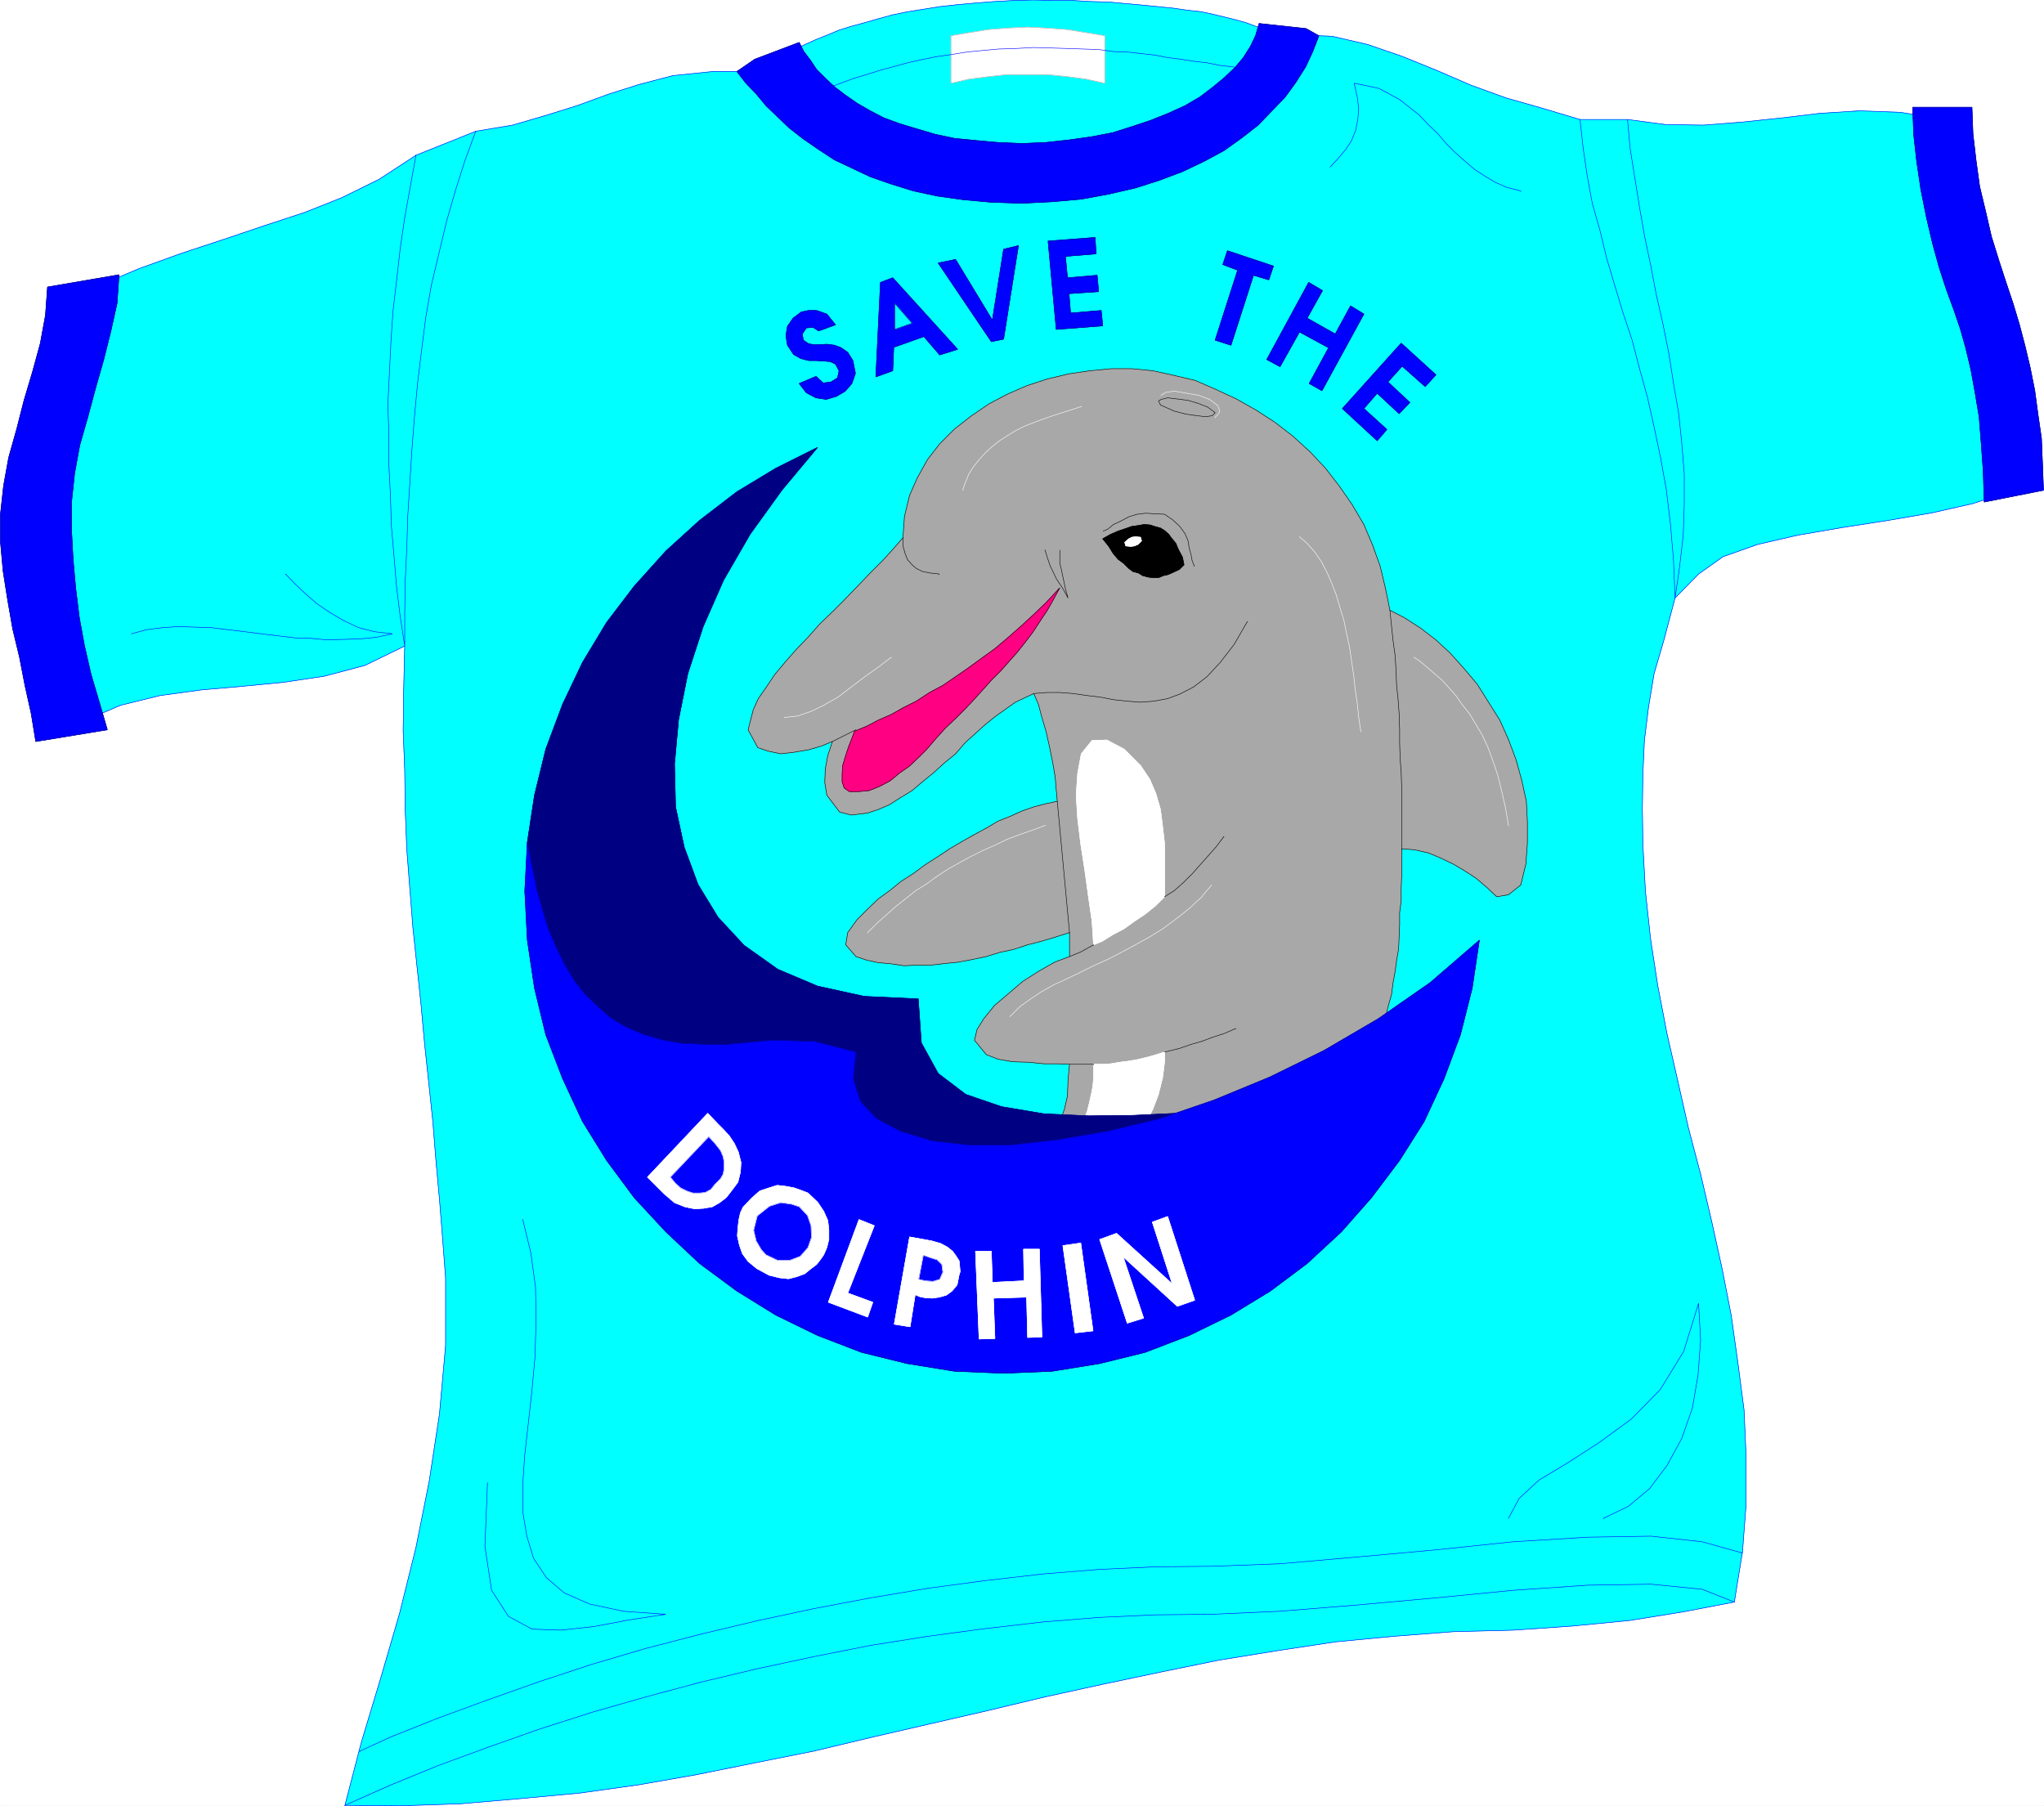 <svg width="3988.198" height="3524.095" viewBox="0 0 2991.148 2643.071" xmlns="http://www.w3.org/2000/svg"><rect x="0" y="0" width="2991.148" height="2643.071" fill="#333333" stroke="none"/><defs><clipPath id="a"><path d="M0 2.398h2992V2646H0Zm0 0"/></clipPath><clipPath id="b"><path d="M0 2.398h2991v2642.704H0Zm0 0"/></clipPath><clipPath id="c"><path d="M65 2.398h2874v2642.704H65Zm0 0"/></clipPath><clipPath id="d"><path d="M64 2.398h2876v2642.704H64Zm0 0"/></clipPath><clipPath id="e"><path d="M64 2.398h2876V2646H64Zm0 0"/></clipPath></defs><g clip-path="url(#a)" transform="translate(0 -2.398)"><path style="fill:#fff;fill-opacity:1;fill-rule:nonzero;stroke:none" d="M0 2645.102h2991.148V2.398H0Zm0 0"/></g><g clip-path="url(#b)" transform="translate(0 -2.398)"><path style="fill:#fff;fill-opacity:1;fill-rule:evenodd;stroke:#fff;stroke-width:.16;stroke-linecap:square;stroke-linejoin:bevel;stroke-miterlimit:10;stroke-opacity:1" d="M.16.5h649.93V575H.16Zm0 0" transform="matrix(4.6 0 0 -4.6 0 2647.4)"/></g><g clip-path="url(#c)" transform="translate(0 -2.398)"><path style="fill:#0ff;fill-opacity:1;fill-rule:evenodd;stroke:none" d="m592.25 947.84-1.52 64.262-.734 59.796 2.254 57.547.734 57.547 2.254 57.547 4.508 58.281 4.465 56.809 5.98 56.812 5.98 56.762 5.243 57.547 5.98 56.074 5.981 56.809 4.508 56.812 5.195 56.762 4.512 56.813 4.46 58.28v99.407l-8.972 100.14-14.95 97.934-19.41 97.153-23.964 96.418-27.649 94.894-28.425 94.164-23.922 91.953 80.777.739 88.227-2.993 86.758-7.453 88.226-8.23 85.238-11.961 85.239-14.95 85.238-17.206 86.02-17.157 84.5-20.195 84.503-19.457 84.5-19.41 84.504-20.195 85.239-18.676 85.238-17.942 83.766-17.156 87.492-14.215 83.765-12.695 85.973-8.234 86.758-6.715 88.226-2.254 85.977-5.98 84.5-8.235 78.523-12.695 74.059-14.215 11.96-73.969 5.243-68.77v-70.242l-2.988-68.035-8.973-68.722-9.75-69.508-13.433-68.77-14.997-68.031-16.421-70.242-17.938-67.988-15.734-69.508-15.684-68.77-13.48-70.242-10.442-68.035-7.496-69.504-3.726-68.727-.739-52.347.739-50.047 2.253-49.36 5.98-48.574 8.188-49.312 14.215-48.575 16.465-62.054 34.41-35.098 35.88-25.437 50.831-17.942 58.328-13.433 65.09-11.223 67.297-10.441 65.043-11.223 59.066-13.434 51.61-17.203-29.899-272.047-66.562-273.515-61.317-9.75-59.847-2.207-58.281 3.722-56.122 6.72-56.808 5.98-56.856 4.507-55.34-.785-56.074-7.449h-69.55l-57.547-17.203-50.141-14.215-51.566-18.676-50.094-21.668-51.61-20.93-50.093-17.156-51.613-11.96-19.458-.782-81.511-9.707-11.961-4.46-11.961-4.509-15.688-4.464-14.949-3.77-18.722-4.465-17.204-3.723-20.148-2.253-20.977-2.993-22.398-2.254-22.45-2.253-24.656-2.207-24.703-2.254-26.91-.739-26.172-1.515h-28.43l-28.425-.739-29.164.739-28.383 1.515-27.691 2.211-25.442 2.254-26.906 2.988-23.188 3.727-23.918 3.773-21.668 4.461-21.71 5.98-20.93 5.981-19.457 5.243-16.422 5.246-17.941 7.449-14.997 5.98-14.949 6.715-12.695 5.98-88.965 34.41h-35.191l-58.328 5.981-48.575 12.696-44.894 14.168-47.106 17.203-45.586 14.215-48.62 14.214-53.821 8.97-87.492 35.097-53.867 35.144-54.602 26.91-54.555 21.665-59.11 19.414-59.8 20.195-61.32 20.191-62.055 22.403-63.57 26.91L65.043 744.52l53.867 314.683 57.547-24.7 57.59-14.167 59.848-8.234 59.8-5.246 61.317-5.981 59.847-8.969 59.063-15.687zm0 0"/></g><g clip-path="url(#d)" transform="translate(0 -2.398)"><path style="fill:none;stroke:#0ff;stroke-width:.16;stroke-linecap:square;stroke-linejoin:bevel;stroke-miterlimit:10;stroke-opacity:1" d="m128.75 369.47-.33-13.97-.16-13 .49-12.51.16-12.51.49-12.51.98-12.67.97-12.35 1.3-12.35 1.3-12.34 1.14-12.51 1.3-12.19 1.3-12.35.98-12.35 1.13-12.34.98-12.35.97-12.67v-21.61l-1.95-21.77-3.25-21.29-4.22-21.12-5.21-20.96-6.01-20.63-6.18-20.47-5.2-19.99L127.29.5l19.18.65 18.86 1.62 19.18 1.79 18.53 2.6 18.53 3.25 18.53 3.74 18.7 3.73 18.37 4.39 18.37 4.23 18.37 4.22 18.37 4.39 18.53 4.06 18.53 3.9 18.21 3.73 19.02 3.09 18.21 2.76 18.69 1.79 18.86 1.46 19.18.49 18.69 1.3 18.37 1.79 17.07 2.76 16.1 3.09 2.6 16.08 1.14 14.95v15.27l-.65 14.79-1.95 14.94-2.12 15.11-2.92 14.95-3.26 14.79-3.57 15.27-3.9 14.78-3.42 15.11-3.41 14.95-2.93 15.27-2.27 14.79-1.63 15.11-.81 14.94-.16 11.38.16 10.88.49 10.73 1.3 10.56 1.78 10.72 3.09 10.56 3.58 13.49 7.48 7.63 7.8 5.53 11.05 3.9 12.68 2.92 14.15 2.44 14.63 2.27 14.14 2.44 12.84 2.92 11.22 3.74-6.5 59.14-14.47 59.46-13.33 2.12-13.01.48-12.67-.81-12.2-1.46-12.35-1.3-12.36-.98-12.03.17-12.19 1.62h-15.12l-12.51 3.74-10.9 3.09-11.21 4.06-10.89 4.71-11.22 4.55-10.89 3.73-11.22 2.6-4.23.17-17.72 2.11-2.6.97-2.6.98-3.41.97-3.25.82-4.07.97-3.74.81-4.38.49-4.56.65-4.87.49-4.88.49-5.36.48-5.37.49-5.85.16-5.69.33h-6.18l-6.18.16-6.34-.16-6.17-.33-6.02-.48-5.53-.49-5.85-.65-5.04-.81-5.2-.82-4.71-.97-4.72-1.3-4.55-1.3-4.23-1.14-3.57-1.14-3.9-1.62-3.26-1.3-3.25-1.46-2.76-1.3-19.34-7.48h-7.65l-12.68-1.3-10.56-2.76-9.76-3.08-10.24-3.74-9.91-3.09-10.57-3.09-11.7-1.95-19.02-7.63-11.71-7.64-11.87-5.85-11.86-4.71-12.85-4.22-13-4.39-13.33-4.39-13.49-4.87-13.82-5.85-16.26-70.02 11.71-68.41 12.51 5.37 12.52 3.08 13.01 1.79 13 1.14 13.33 1.3 13.01 1.95 12.84 3.41zm0 0" transform="matrix(4.6 0 0 -4.6 0 2647.4)"/></g><g clip-path="url(#e)" transform="translate(0 -2.398)"><path style="fill:none;stroke:#00f;stroke-width:.16;stroke-linecap:square;stroke-linejoin:bevel;stroke-miterlimit:10;stroke-opacity:1" d="m128.75 369.47-.33-13.97-.16-13 .49-12.51.16-12.51.49-12.51.98-12.67.97-12.35 1.3-12.35 1.3-12.34 1.14-12.51 1.3-12.19 1.3-12.35.98-12.35 1.13-12.34.98-12.35.97-12.67v-21.61l-1.95-21.77-3.25-21.29-4.22-21.12-5.21-20.96-6.01-20.63-6.18-20.47-5.2-19.99L127.29.5l19.18.65 18.86 1.62 19.18 1.79 18.53 2.6 18.53 3.25 18.53 3.74 18.7 3.73 18.37 4.39 18.37 4.23 18.37 4.22 18.37 4.39 18.53 4.06 18.53 3.9 18.21 3.73 19.02 3.09 18.21 2.76 18.69 1.79 18.86 1.46 19.18.49 18.69 1.3 18.37 1.79 17.07 2.76 16.1 3.09 2.6 16.08 1.14 14.95v15.27l-.65 14.79-1.95 14.94-2.12 15.11-2.92 14.95-3.26 14.79-3.57 15.27-3.9 14.78-3.42 15.11-3.41 14.95-2.93 15.27-2.27 14.79-1.63 15.11-.81 14.94-.16 11.38.16 10.88.49 10.73 1.3 10.56 1.78 10.72 3.09 10.56 3.58 13.49 7.48 7.63 7.8 5.53 11.05 3.9 12.68 2.92 14.15 2.44 14.63 2.27 14.14 2.44 12.84 2.92 11.22 3.74-6.5 59.14-14.47 59.46-13.33 2.12-13.01.48-12.67-.81-12.2-1.46-12.35-1.3-12.36-.98-12.03.17-12.19 1.62h-15.12l-12.51 3.74-10.9 3.09-11.21 4.06-10.89 4.71-11.22 4.55-10.89 3.73-11.22 2.6-4.23.17-17.72 2.11-2.6.97-2.6.98-3.41.97-3.25.82-4.07.97-3.74.81-4.38.49-4.56.65-4.87.49-4.88.49-5.36.48-5.37.49-5.85.16-5.69.33h-6.18l-6.18.16-6.34-.16-6.17-.33-6.02-.48-5.53-.49-5.85-.65-5.04-.81-5.2-.82-4.71-.97-4.72-1.3-4.55-1.3-4.23-1.14-3.57-1.14-3.9-1.62-3.26-1.3-3.25-1.46-2.76-1.3-19.34-7.48h-7.65l-12.68-1.3-10.56-2.76-9.76-3.08-10.24-3.74-9.91-3.09-10.57-3.09-11.7-1.95-19.02-7.63-11.71-7.64-11.87-5.85-11.86-4.71-12.85-4.22-13-4.39-13.33-4.39-13.49-4.87-13.82-5.85-16.26-70.02 11.71-68.41 12.51 5.37 12.52 3.08 13.01 1.79 13 1.14 13.33 1.3 13.01 1.95 12.84 3.41zm0 0" transform="matrix(4.6 0 0 -4.6 0 2647.4)"/></g><path style="fill:#fff;fill-opacity:1;fill-rule:evenodd;stroke:#fff;stroke-width:.16;stroke-linecap:square;stroke-linejoin:bevel;stroke-miterlimit:10;stroke-opacity:1" d="M302.53 563.63v-15.11l5.69 1.3 6.18.81 6.01.65h12.68l6.5-.65 6.02-.81 5.85-1.3v15.11l-5.85.97-6.02.98-6.5.48-6.18.33-6.5-.33-6.01-.48-6.18-.98zm0 0" transform="matrix(4.6 0 0 -4.6 0 2645.002)"/><path style="fill:none;stroke:#a8a8a8;stroke-width:.16;stroke-linecap:square;stroke-linejoin:bevel;stroke-miterlimit:10;stroke-opacity:1" d="M302.53 563.63v-15.11l5.69 1.3 6.18.81 6.01.65h12.68l6.5-.65 6.02-.81 5.85-1.3v15.11l-5.85.97-6.02.98-6.5.48-6.18.33-6.5-.33-6.01-.48-6.18-.98zm0 0" transform="matrix(4.6 0 0 -4.6 0 2645.002)"/><path style="fill:#00f;fill-opacity:1;fill-rule:evenodd;stroke:#00f;stroke-width:.16;stroke-linecap:square;stroke-linejoin:bevel;stroke-miterlimit:10;stroke-opacity:1" d="m445.75 465.82 11.05-10.07-3.41-3.74-7.32 6.5-4.55-5.04 6.99-6.5-3.41-3.57-6.99 6.5-4.23-4.88 7.31-6.66-3.08-3.57-11.06 10.23zm0 0" transform="matrix(4.6 0 0 -4.6 0 2645.002)"/><path style="fill:none;stroke:#000082;stroke-width:.16;stroke-linecap:square;stroke-linejoin:bevel;stroke-miterlimit:10;stroke-opacity:1" d="m445.75 465.82 11.05-10.07-3.41-3.74-7.32 6.5-4.55-5.04 6.99-6.5-3.41-3.57-6.99 6.5-4.23-4.88 7.31-6.66-3.08-3.57-11.06 10.23zm0 0" transform="matrix(4.6 0 0 -4.6 0 2645.002)"/><path style="fill:#00f;fill-opacity:1;fill-rule:evenodd;stroke:#00f;stroke-width:.16;stroke-linecap:square;stroke-linejoin:bevel;stroke-miterlimit:10;stroke-opacity:1" d="m416.32 485.15 4.39-2.6-4.88-8.77 8.95-5.04 4.87 8.94 4.23-2.6-13.33-24.37-4.06 2.27 6.17 11.38-9.26 5.03-6.18-11.04-4.23 2.27zm0 0" transform="matrix(4.6 0 0 -4.6 0 2645.002)"/><path style="fill:none;stroke:#000082;stroke-width:.16;stroke-linecap:square;stroke-linejoin:bevel;stroke-miterlimit:10;stroke-opacity:1" d="m416.32 485.15 4.39-2.6-4.88-8.77 8.95-5.04 4.87 8.94 4.23-2.6-13.33-24.37-4.06 2.27 6.17 11.38-9.26 5.03-6.18-11.04-4.23 2.27zm0 0" transform="matrix(4.6 0 0 -4.6 0 2645.002)"/><path style="fill:#00f;fill-opacity:1;fill-rule:evenodd;stroke:#00f;stroke-width:.16;stroke-linecap:square;stroke-linejoin:bevel;stroke-miterlimit:10;stroke-opacity:1" d="m389.01 490.84 1.47 4.39 14.63-4.88-1.47-4.38-4.87 1.46-7.16-22.26-5.04 1.62 7.16 22.26zm0 0" transform="matrix(4.6 0 0 -4.6 0 2645.002)"/><path style="fill:none;stroke:#000082;stroke-width:.16;stroke-linecap:square;stroke-linejoin:bevel;stroke-miterlimit:10;stroke-opacity:1" d="m389.01 490.84 1.47 4.39 14.63-4.88-1.47-4.38-4.87 1.46-7.16-22.26-5.04 1.62 7.16 22.26zm0 0" transform="matrix(4.6 0 0 -4.6 0 2645.002)"/><path style="fill:#00f;fill-opacity:1;fill-rule:evenodd;stroke:#00f;stroke-width:.16;stroke-linecap:square;stroke-linejoin:bevel;stroke-miterlimit:10;stroke-opacity:1" d="m333.42 498.31 14.95 1.14.33-5.2-9.76-.81.65-6.82 9.43.81.49-5.2-9.43-.65.49-6.18 9.75.82.49-4.88-14.79-1.13zm0 0" transform="matrix(4.6 0 0 -4.6 0 2645.002)"/><path style="fill:none;stroke:#000082;stroke-width:.16;stroke-linecap:square;stroke-linejoin:bevel;stroke-miterlimit:10;stroke-opacity:1" d="m333.42 498.31 14.95 1.14.33-5.2-9.76-.81.65-6.82 9.43.81.49-5.2-9.43-.65.49-6.18 9.75.82.49-4.88-14.79-1.13zm0 0" transform="matrix(4.6 0 0 -4.6 0 2645.002)"/><path style="fill:#00f;fill-opacity:1;fill-rule:evenodd;stroke:#00f;stroke-width:.16;stroke-linecap:square;stroke-linejoin:bevel;stroke-miterlimit:10;stroke-opacity:1" d="m315.37 466.31-16.91 25.02 5.53 1.13 11.71-19.33 3.57 22.58 4.72 1.14-4.72-29.73zm0 0" transform="matrix(4.6 0 0 -4.6 0 2645.002)"/><path style="fill:none;stroke:#000082;stroke-width:.16;stroke-linecap:square;stroke-linejoin:bevel;stroke-miterlimit:10;stroke-opacity:1" d="m315.37 466.31-16.91 25.02 5.53 1.13 11.71-19.33 3.57 22.58 4.72 1.14-4.72-29.73zm0 0" transform="matrix(4.6 0 0 -4.6 0 2645.002)"/><path style="fill:#00f;fill-opacity:1;fill-rule:evenodd;stroke:#00f;stroke-width:.16;stroke-linecap:square;stroke-linejoin:bevel;stroke-miterlimit:10;stroke-opacity:1" d="m280.1 485.15 3.9 1.47 20.64-22.75-5.69-1.79-5.04 5.85-9.59-3.41-.32-7.47-5.37-1.95zm0 0" transform="matrix(4.6 0 0 -4.6 0 2645.002)"/><path style="fill:none;stroke:#000082;stroke-width:.16;stroke-linecap:square;stroke-linejoin:bevel;stroke-miterlimit:10;stroke-opacity:1" d="m280.1 485.15 3.9 1.47 20.64-22.75-5.69-1.79-5.04 5.85-9.59-3.41-.32-7.47-5.37-1.95zm0 0" transform="matrix(4.6 0 0 -4.6 0 2645.002)"/><path style="fill:#00f;fill-opacity:1;fill-rule:evenodd;stroke:#00f;stroke-width:.16;stroke-linecap:square;stroke-linejoin:bevel;stroke-miterlimit:10;stroke-opacity:1" d="m250.51 465.17-.49 3.09.49 2.92 1.79 2.6 2.6 1.95 2.27.49h2.6l3.26-1.14 2.76-3.41-5.36-1.95-1.79 1.14-2.12-.17-1.3-1.95.33-1.95 1.62-1.13 1.63-.33h2.11l2.12.16 2.43-.32 2.12-.81 2.11-1.47 1.63-2.6.81-4.06-1.14-3.25-2.11-2.43-2.77-1.63-3.25-.97-3.25.48-3.09 1.63-2.27 2.92 5.36 2.28 2.28-2.11 2.44.32 2.11 1.3.49 2.28-1.14 2.11-1.63.81-1.95.16-2.44.16h-2.43l-2.6.65-2.28 1.3zm0 0" transform="matrix(4.6 0 0 -4.6 0 2645.002)"/><path style="fill:none;stroke:#000082;stroke-width:.16;stroke-linecap:square;stroke-linejoin:bevel;stroke-miterlimit:10;stroke-opacity:1" d="m250.51 465.17-.49 3.09.49 2.92 1.79 2.6 2.6 1.95 2.27.49h2.6l3.26-1.14 2.76-3.41-5.36-1.95-1.79 1.14-2.12-.17-1.3-1.95.33-1.95 1.62-1.13 1.63-.33h2.11l2.12.16 2.43-.32 2.12-.81 2.11-1.47 1.63-2.6.81-4.06-1.14-3.25-2.11-2.43-2.77-1.63-3.25-.97-3.25.48-3.09 1.63-2.27 2.92 5.36 2.28 2.28-2.11 2.44.32 2.11 1.3.49 2.28-1.14 2.11-1.63.81-1.95.16-2.44.16h-2.43l-2.6.65-2.28 1.3zm0 0" transform="matrix(4.6 0 0 -4.6 0 2645.002)"/><path style="fill:#0ff;fill-opacity:1;fill-rule:evenodd;stroke:#0ff;stroke-width:.16;stroke-linecap:square;stroke-linejoin:bevel;stroke-miterlimit:10;stroke-opacity:1" d="M284.65 478.49v-8.28l5.52 1.95zm0 0" transform="matrix(4.6 0 0 -4.6 0 2645.002)"/><path style="fill:none;stroke:#000082;stroke-width:.16;stroke-linecap:square;stroke-linejoin:bevel;stroke-miterlimit:10;stroke-opacity:1" d="M284.65 478.49v-8.28l5.52 1.95zm0 0" transform="matrix(4.6 0 0 -4.6 0 2645.002)"/><path style="fill:#a8a8a8;fill-opacity:1;fill-rule:evenodd;stroke:#a8a8a8;stroke-width:.16;stroke-linecap:square;stroke-linejoin:bevel;stroke-miterlimit:10;stroke-opacity:1" d="m237.99 342.83 1.63 6.33 1.62 3.58 2.6 3.74 2.6 3.89 3.26 3.9 3.41 3.9 4.06 4.23 3.74 4.22 4.07 3.9 3.9 3.9 4.22 4.39 3.74 3.9 3.91 3.9 3.25 3.57 3.25 3.74.49 6.82 1.62 6.66 2.44 5.53 3.25 5.85 3.9 5.03 4.72 4.71 5.2 4.07 5.69 3.89 5.85 3.09 6.34 2.76 6.5 2.12 6.83 1.62 6.67.98 6.82.65h6.51l6.66-.65 6.67-1.47 6.82-1.62 6.34-2.76 6.67-3.09 6.34-3.57 6.01-3.9 5.69-4.39 5.53-5.04 4.88-5.2 4.39-5.68 4.06-5.85 3.74-6.34 2.76-6.5 2.44-6.82 1.63-6.82 1.46-7.15 4.71-2.44 5.04-3.25 4.88-3.74 4.55-4.22 4.39-4.88 4.23-5.03 3.57-5.69 3.58-5.69 2.76-6.17 2.44-6.5 1.79-6.5 1.46-6.66.33-6.33v-6.99l-.49-6.66-1.62-6.66-3.91-3.09-3.73-.65-3.09 2.92-3.42 2.93-3.74 2.44-3.57 2.11-4.07 1.95-3.9 1.62-4.39.98-4.06.32v-8.28l-.16-4.07v-4.22l-.49-3.74v-3.9l-.16-3.73-.17-3.9-.65-3.74-.48-3.57-.65-3.58-.49-3.73-.98-3.42-.97-3.73-1.14-3.58-1.14-3.73-60.47-41.92h-49.1l2.44 4.38 2.44 3.74 1.95 4.06 1.46 3.74 1.47 4.06.97 4.23.17 4.87.48 5.2-3.57.16h-4.55l-4.88.49-5.04.16-4.72.81-3.73 1.47-3.74 4.55.81 3.41 2.11 3.41 3.42 4.22 4.39 3.74 4.55 3.9 5.36 3.41 4.88 2.76 4.71 1.79v7.64l-4.55-1.47-4.39-1.3-4.39-1.13-4.39-1.46-4.55-.98-4.22-1.3-4.56-.97-4.39-.82-4.71-.48-4.23-.49h-4.39l-3.9-.16-4.39.65-3.74.32-3.73.81-3.42 1.14-3.25 3.74.65 3.9 2.93 4.06 3.41 3.41 3.41 3.25 3.58 2.6 3.58 2.92 4.06 2.6 3.74 2.77 4.06 2.59 3.91 2.6 3.9 2.28 3.74 2.11 3.9 2.11 3.57 2.12 4.07 1.62 3.57 1.62 3.74 1.3 3.74.98 3.74.81-.32 3.58-.33 4.06-.81 4.71-.98 4.87-1.13 5.04-1.31 4.39-1.13 4.22-1.47 3.41-5.85-2.76-6.18-4.39-3.25-2.59-3.25-2.93-3.25-2.92-3.09-3.58-3.57-2.92-3.58-3.25-3.41-2.76-3.26-2.77-3.73-2.27-3.58-2.28-3.42-1.46-3.41-1.13-5.2-.65-3.74.97-4.06 5.36-.65 4.06.16 4.23.81 4.38 1.46 4.39-3.57-1.46-3.9-1.14-4.72-.81-4.22-.49-3.91.81-3.41 1.14zm0 0" transform="matrix(4.6 0 0 -4.6 0 2645.002)"/><path style="fill:none;stroke:#000;stroke-width:.16;stroke-linecap:square;stroke-linejoin:bevel;stroke-miterlimit:10;stroke-opacity:1" d="m237.99 342.83 1.63 6.33 1.62 3.58 2.6 3.74 2.6 3.89 3.26 3.9 3.41 3.9 4.06 4.23 3.74 4.22 4.07 3.9 3.9 3.9 4.22 4.39 3.74 3.9 3.91 3.9 3.25 3.57 3.25 3.74.49 6.82 1.62 6.66 2.44 5.53 3.25 5.85 3.9 5.03 4.72 4.71 5.2 4.07 5.69 3.89 5.85 3.09 6.34 2.76 6.5 2.12 6.83 1.62 6.67.98 6.82.65h6.51l6.66-.65 6.67-1.47 6.82-1.62 6.34-2.76 6.67-3.09 6.34-3.57 6.01-3.9 5.69-4.39 5.53-5.04 4.88-5.2 4.39-5.68 4.06-5.85 3.74-6.34 2.76-6.5 2.44-6.82 1.63-6.82 1.46-7.15 4.71-2.44 5.04-3.25 4.88-3.74 4.55-4.22 4.39-4.88 4.23-5.03 3.57-5.69 3.58-5.69 2.76-6.17 2.44-6.5 1.79-6.5 1.46-6.66.33-6.33v-6.99l-.49-6.66-1.62-6.66-3.91-3.09-3.73-.65-3.09 2.92-3.42 2.93-3.74 2.44-3.57 2.11-4.07 1.95-3.9 1.62-4.39.98-4.06.32v-8.28l-.16-4.07v-4.22l-.49-3.74v-3.9l-.16-3.73-.17-3.9-.65-3.74-.48-3.57-.65-3.58-.49-3.73-.98-3.42-.97-3.73-1.14-3.58-1.14-3.73-60.47-41.92h-49.1l2.44 4.38 2.44 3.74 1.95 4.06 1.46 3.74 1.47 4.06.97 4.23.17 4.87.48 5.2-3.57.16h-4.55l-4.88.49-5.04.16-4.72.81-3.73 1.47-3.74 4.55.81 3.41 2.11 3.41 3.42 4.22 4.39 3.74 4.55 3.9 5.36 3.41 4.88 2.76 4.71 1.79v7.64l-4.55-1.47-4.39-1.3-4.39-1.13-4.39-1.46-4.55-.98-4.22-1.3-4.56-.97-4.39-.82-4.71-.48-4.23-.49h-4.39l-3.9-.16-4.39.65-3.74.32-3.73.81-3.42 1.14-3.25 3.74.65 3.9 2.93 4.06 3.41 3.41 3.41 3.25 3.58 2.6 3.58 2.92 4.06 2.6 3.74 2.77 4.06 2.59 3.91 2.6 3.9 2.28 3.74 2.11 3.9 2.11 3.57 2.12 4.07 1.62 3.57 1.62 3.74 1.3 3.74.98 3.74.81-.32 3.58-.33 4.06-.81 4.71-.98 4.87-1.13 5.04-1.31 4.39-1.13 4.22-1.47 3.41-5.85-2.76-6.18-4.39-3.25-2.59-3.25-2.93-3.25-2.92-3.09-3.58-3.57-2.92-3.58-3.25-3.41-2.76-3.26-2.77-3.73-2.27-3.58-2.28-3.42-1.46-3.41-1.13-5.2-.65-3.74.97-4.06 5.36-.65 4.06.16 4.23.81 4.38 1.46 4.39-3.57-1.46-3.9-1.14-4.72-.81-4.22-.49-3.91.81-3.41 1.14zm0 0" transform="matrix(4.6 0 0 -4.6 0 2645.002)"/><path style="fill:none;stroke:#000;stroke-width:.16;stroke-linecap:square;stroke-linejoin:bevel;stroke-miterlimit:10;stroke-opacity:1" d="m264.81 339.09 7.48 3.74v-.16" transform="matrix(4.6 0 0 -4.6 0 2645.002)"/><path style="fill:#ff0082;fill-opacity:1;fill-rule:evenodd;stroke:#ff0082;stroke-width:.16;stroke-linecap:square;stroke-linejoin:bevel;stroke-miterlimit:10;stroke-opacity:1" d="m271.8 342.34-.81-2.27-.97-2.44-.98-2.93-.97-3.25-.17-2.76v-2.43l.65-1.95 1.63-1.14h3.09l3.25.32 3.25 1.3 3.41 1.79 2.93 2.44 3.25 2.27 2.76 2.6 2.61 2.6 2.92 3.41 3.09 3.42 3.25 3.08 3.09 3.09 2.76 2.92 2.93 3.25 2.76 3.09 2.93 2.92 2.6 2.93 2.6 2.92 2.44 3.09 2.6 3.41 2.11 3.25 2.28 3.41 1.95 3.42 2.11 3.9-4.22-4.55-4.07-3.9-4.06-3.74-4.06-3.57-4.23-3.58-4.06-2.92-4.23-3.09-4.23-2.93-4.06-2.76-4.23-2.27-4.23-2.76-3.9-1.95-4.06-2.28-4.07-1.79-3.73-1.94zm0 0" transform="matrix(4.6 0 0 -4.6 0 2645.002)"/><path style="fill:none;stroke:#000;stroke-width:.16;stroke-linecap:square;stroke-linejoin:bevel;stroke-miterlimit:10;stroke-opacity:1" d="m271.8 342.34-.81-2.27-.97-2.44-.98-2.93-.97-3.25-.17-2.76v-2.43l.65-1.95 1.63-1.14h3.09l3.25.32 3.25 1.3 3.41 1.79 2.93 2.44 3.25 2.27 2.76 2.6 2.61 2.6 2.92 3.41 3.09 3.42 3.25 3.08 3.09 3.09 2.76 2.92 2.93 3.25 2.76 3.09 2.93 2.92 2.6 2.93 2.6 2.92 2.44 3.09 2.6 3.41 2.11 3.25 2.28 3.41 1.95 3.42 2.11 3.9-4.22-4.55-4.07-3.9-4.06-3.74-4.06-3.57-4.23-3.58-4.06-2.92-4.23-3.09-4.23-2.93-4.06-2.76-4.23-2.27-4.23-2.76-3.9-1.95-4.06-2.28-4.07-1.79-3.73-1.94zm0 0" transform="matrix(4.6 0 0 -4.6 0 2645.002)"/><path style="fill:none;stroke:#fff;stroke-width:.16;stroke-linecap:square;stroke-linejoin:bevel;stroke-miterlimit:10;stroke-opacity:1" d="m249.53 346.73 4.23.48 4.23 1.47 4.06 1.95 4.55 2.6 4.07 3.08 4.22 3.25 4.39 3.09 4.23 3.25v-.16m22.76 53.29.81 2.43 1.14 2.77 1.46 2.27 1.95 2.44 1.79 1.95 2.11 1.95 2.44 1.95 2.77 1.78 2.43 1.47 2.93 1.46 2.93 1.14 3.09 1.13 2.76.98 3.09.97 3.09.98 2.92.97v-.16m69.42-41.27 2.43-2.11 2.44-2.76 2.12-3.09 1.78-3.41 1.47-3.41 1.46-3.74 1.14-3.9 1.3-4.22.81-4.06.98-4.39.65-4.55.65-4.39.49-4.55.65-4.38.48-4.55.65-4.39v-.16m16.91 23.72 1.95-1.3 2.11-1.79 2.28-1.95 2.44-2.11 2.27-2.44 2.28-2.6 1.95-2.76 2.44-3.09 1.95-3.24 2.11-3.58 1.79-3.9 1.63-4.39 1.46-4.38 1.3-5.2 1.14-5.04.97-5.68v-.17M369.34 449.25l1.63.97 1.3.16 1.46.17 1.95-.33 1.79-.32 1.95-.33 1.95-.32 1.63-.65 1.79-.65 1.3-.98 1.3-.97.65-1.79-.49-.97-.98-.98v-.16M332.6 312.45l-3.9-1.47-4.23-1.46-3.9-1.46-4.06-1.95-3.74-1.63-3.9-1.95-3.58-1.94-3.74-2.12-3.25-2.11-3.57-2.6-3.42-2.11-3.25-2.6-3.09-2.44-3.09-2.76-2.92-2.6-2.93-2.92v-.17m109.41 15.28-3.26-3.9-4.06-3.74-3.9-3.09-4.39-3.25-4.23-2.6-4.39-2.43-4.22-2.28-4.72-2.43-4.39-1.95-4.22-2.12-4.07-1.95-4.55-2.11-3.74-2.11-3.41-2.27-3.42-2.44-3.08-3.09v-.16" transform="matrix(4.6 0 0 -4.6 0 2645.002)"/><path style="fill:#fff;fill-opacity:1;fill-rule:evenodd;stroke:#fff;stroke-width:.16;stroke-linecap:square;stroke-linejoin:bevel;stroke-miterlimit:10;stroke-opacity:1" d="m370.48 289.7-2.93-2.92-3.25-2.6-3.41-2.28-3.42-2.44-3.41-1.78-3.41-2.12-2.77-1.13-.48 7.47-1.14 7.8-1.14 8.29-1.3 8.44-.98 7.97-.48 7.63.48 6.99 1.14 6.17 3.42 4.23 4.71.16 5.53-2.93 5.2-5.2 2.93-4.38 1.95-4.55 1.46-5.04.65-5.2.65-5.68zm0 0" transform="matrix(4.6 0 0 -4.6 0 2645.002)"/><path style="fill:none;stroke:#fff;stroke-width:.16;stroke-linecap:square;stroke-linejoin:bevel;stroke-miterlimit:10;stroke-opacity:1" d="m370.48 289.7-2.93-2.92-3.25-2.6-3.41-2.28-3.42-2.44-3.41-1.78-3.41-2.12-2.77-1.13-.48 7.47-1.14 7.8-1.14 8.29-1.3 8.44-.98 7.97-.48 7.63.48 6.99 1.14 6.17 3.42 4.23 4.71.16 5.53-2.93 5.2-5.2 2.93-4.38 1.95-4.55 1.46-5.04.65-5.2.65-5.68zm0 0" transform="matrix(4.6 0 0 -4.6 0 2645.002)"/><path style="fill:#fff;fill-opacity:1;fill-rule:evenodd;stroke:#fff;stroke-width:.16;stroke-linecap:square;stroke-linejoin:bevel;stroke-miterlimit:10;stroke-opacity:1" d="M347.88 236.41h2.77l2.76.16 2.76.49 2.61.32 2.92.49 2.77.65 2.92.81 3.09.98v-3.09l-.33-2.76-.32-2.44-.65-2.6-.65-2.6-.98-2.6-.81-2.11-1.14-2.27-.81-2.44-1.3-2.11-1.14-2.44-1.46-2.11-1.14-2.11-1.46-2.12-1.3-2.11-1.63-2.27h-19.02l1.79 2.27 1.14 2.11 1.3 2.12.97 2.11 1.3 2.11.82 2.28.65 1.94.81 2.28.81 2.27.49 1.95.49 2.12.49 2.27.32 1.95.16 2.11zm0 0" transform="matrix(4.6 0 0 -4.6 0 2645.002)"/><path style="fill:none;stroke:#fff;stroke-width:.16;stroke-linecap:square;stroke-linejoin:bevel;stroke-miterlimit:10;stroke-opacity:1" d="M347.88 236.41h2.77l2.76.16 2.76.49 2.61.32 2.92.49 2.77.65 2.92.81 3.09.98v-3.09l-.33-2.76-.32-2.44-.65-2.6-.65-2.6-.98-2.6-.81-2.11-1.14-2.27-.81-2.44-1.3-2.11-1.14-2.44-1.46-2.11-1.14-2.11-1.46-2.12-1.3-2.11-1.63-2.27h-19.02l1.79 2.27 1.14 2.11 1.3 2.12.97 2.11 1.3 2.11.82 2.28.65 1.94.81 2.28.81 2.27.49 1.95.49 2.12.49 2.27.32 1.95.16 2.11zm0 0" transform="matrix(4.6 0 0 -4.6 0 2645.002)"/><path style="fill:#000;fill-opacity:1;fill-rule:evenodd;stroke:#000;stroke-width:.16;stroke-linecap:square;stroke-linejoin:bevel;stroke-miterlimit:10;stroke-opacity:1" d="m376.66 395.31-1.47-1.47-2.11-.97-1.46-.65-1.47-.33-1.62-.65h-1.79l-1.46.17-1.79.48-1.3.82-1.79.48-1.3.98-1.63 1.62-1.78 1.3-1.63 1.95-1.3 2.12-1.95 2.43 2.6 1.46 2.28.98 2.44.81 1.78.65 2.28.33 1.79.32 1.95-.16 1.46-.49 1.79-.49 1.3-.81 1.3-1.14.81-1.13 1.47-1.79.81-1.95 1.3-2.44zm0 0" transform="matrix(4.6 0 0 -4.6 0 2645.002)"/><path style="fill:none;stroke:#000;stroke-width:.16;stroke-linecap:square;stroke-linejoin:bevel;stroke-miterlimit:10;stroke-opacity:1" d="m376.66 395.31-1.47-1.47-2.11-.97-1.46-.65-1.47-.33-1.62-.65h-1.79l-1.46.17-1.79.48-1.3.82-1.79.48-1.3.98-1.63 1.62-1.78 1.3-1.63 1.95-1.3 2.12-1.95 2.43 2.6 1.46 2.28.98 2.44.81 1.78.65 2.28.33 1.79.32 1.95-.16 1.46-.49 1.79-.49 1.3-.81 1.3-1.14.81-1.13 1.47-1.79.81-1.95 1.3-2.44zm0 0" transform="matrix(4.6 0 0 -4.6 0 2645.002)"/><path style="fill:#fff;fill-opacity:1;fill-rule:evenodd;stroke:#fff;stroke-width:.16;stroke-linecap:square;stroke-linejoin:bevel;stroke-miterlimit:10;stroke-opacity:1" d="m360.89 401.32 1.14.49 1.13 1.13-.32 1.14-1.63.16-1.13-.16-.98-.49-1.3-1.13.33-1.14 1.62-.16zm0 0" transform="matrix(4.6 0 0 -4.6 0 2645.002)"/><path style="fill:none;stroke:#fff;stroke-width:.16;stroke-linecap:square;stroke-linejoin:bevel;stroke-miterlimit:10;stroke-opacity:1" d="m360.89 401.32 1.14.49 1.13 1.13-.32 1.14-1.63.16-1.13-.16-.98-.49-1.3-1.13.33-1.14 1.62-.16zm0 0" transform="matrix(4.6 0 0 -4.6 0 2645.002)"/><path style="fill:none;stroke:#000;stroke-width:.16;stroke-linecap:square;stroke-linejoin:bevel;stroke-miterlimit:10;stroke-opacity:1" d="m350.97 406.03 1.47.65 1.78 1.46 2.12.98 2.76 1.46 2.6.81 2.77.33 2.92-.17 3.09-.16 2.6-1.79 2.28-2.11 1.62-2.27.98-2.28.32-2.11.65-2.44.33-1.78.65-1.63v-.16m-92.66 9.1v-2.6l.65-2.28.81-2.11 1.46-1.62 1.3-1.14 1.96-.98 2.43-.48 2.93-.33v-.16m33.65 7.8.81-2.6.82-2.44.97-1.95.98-2.11.97-1.46.98-1.46.81-1.47.98-1.78-.82 2.92-.48 2.27-.49 2.28-.33 1.62-.49 1.95v4.23-.16m40.16 43.38 3.41-.49 2.93-.33 1.95.33.97.97-2.43 1.79-2.93 1.14-3.25.97-3.74.49-2.76.32-1.96-.48-.97-.49.65-1.3 1.79-.81 2.6-1.14zm64.86-62.39.49-4.88.49-4.71.65-4.71.32-4.88.16-4.54.49-4.72.33-4.55.16-5.03v-4.39l.16-4.71.33-4.55.16-4.87v-19.5m-109.57 15.27 3.9-41.75v-.17m-11.38 76.2 4.23.33h4.06l4.23-.33 4.55-.65 4.07-.48 4.22-.82 4.39-.48 4.23-.33 4.23.33 4.39.81 3.9 1.46 4.39 2.28 4.22 3.24 4.23 4.55 4.39 5.69 4.23 7.31v-.16m-26.34-87.41 3.09 1.95 2.92 2.6 2.93 2.92 2.44 2.77 2.6 2.92 2.44 2.76 2.44 3.25v-.16m-18.86-68.4 4.71 1.14 3.74 1.3 3.42.97 3.41 1.3 3.58 1.14 3.74 1.62v-.16m-52.84 23.07 3.58 1.46 4.06 2.28v-.17m-7.64-37.85h7.64v-.16" transform="matrix(4.6 0 0 -4.6 0 2645.002)"/><path style="fill:#000082;fill-opacity:1;fill-rule:evenodd;stroke:#000082;stroke-width:.16;stroke-linecap:square;stroke-linejoin:bevel;stroke-miterlimit:10;stroke-opacity:1" d="m167.76 307.08 2.44-28.75 32.35-72.63 106.64-16.08 64.87 31.19-13.5-.65-14.14-.16-14.3.65-13.5 2.27-11.38 3.9-8.78 6.66-5.36 9.75-.98 13.98-17.23.81-14.79 3.25-12.68 5.36-10.73 7.63-8.29 8.94-6.34 10.4-4.39 11.86-2.76 12.83-.33 13.65 1.3 14.14 2.93 14.62 4.88 14.95 6.5 14.78 8.45 14.62 10.08 13.98 11.38 13.64-13.33-6.66-12.35-7.47-11.87-9.1-10.73-9.75-10.08-11.21-8.78-11.53-7.64-12.68-6.34-13.32-5.36-14.3-3.58-14.62zm0 0" transform="matrix(4.6 0 0 -4.6 0 2645.002)"/><path style="fill:none;stroke:#000082;stroke-width:.16;stroke-linecap:square;stroke-linejoin:bevel;stroke-miterlimit:10;stroke-opacity:1" d="m167.76 307.08 2.44-28.75 32.35-72.63 106.64-16.08 64.87 31.19-13.5-.65-14.14-.16-14.3.65-13.5 2.27-11.38 3.9-8.78 6.66-5.36 9.75-.98 13.98-17.23.81-14.79 3.25-12.68 5.36-10.73 7.63-8.29 8.94-6.34 10.4-4.39 11.86-2.76 12.83-.33 13.65 1.3 14.14 2.93 14.62 4.88 14.95 6.5 14.78 8.45 14.62 10.08 13.98 11.38 13.64-13.33-6.66-12.35-7.47-11.87-9.1-10.73-9.75-10.08-11.21-8.78-11.53-7.64-12.68-6.34-13.32-5.36-14.3-3.58-14.62zm0 0" transform="matrix(4.6 0 0 -4.6 0 2645.002)"/><path style="fill:#00f;fill-opacity:1;fill-rule:evenodd;stroke:#00f;stroke-width:.16;stroke-linecap:square;stroke-linejoin:bevel;stroke-miterlimit:10;stroke-opacity:1" d="m470.62 275.89-15.61-13.49-16.58-11.53-17.23-10.07-17.23-8.45-17.72-7.31-17.07-5.85-16.74-4.06-16.26-2.77-14.63-1.62h-13.49l-11.55 1.3-10.07 3.09-7.65 4.06-5.03 5.36-2.28 7.15.81 8.61-13.17 3.41-13.81.33-13.82-1.3h-7.64l-6.99.32-6.34 1.14-6.02 1.78-5.36 2.28-4.88 2.92-4.06 3.58-4.23 4.06-3.41 4.39-3.09 5.2-2.44 5.03-2.6 6.01-1.95 6.34-1.79 6.5-1.46 7.15-1.47 7.63-.81-15.59.81-15.6 2.28-15.27 3.58-14.79 5.36-13.97 6.34-13.65 7.64-12.35 8.78-11.86 10.08-10.88 10.73-10.08 11.87-8.77 12.35-7.63 13.33-6.5 13.98-5.37 14.47-3.57 15.12-2.44 15.6-.65 15.45.65 15.11 2.44 14.47 3.57 13.98 5.37 13.33 6.5 12.52 7.63 11.7 8.77 10.9 10.08 9.59 10.88 8.94 11.86 7.8 12.35 6.34 13.65 5.2 13.97 3.74 14.79zm0 0" transform="matrix(4.6 0 0 -4.6 0 2645.002)"/><path style="fill:none;stroke:#000082;stroke-width:.16;stroke-linecap:square;stroke-linejoin:bevel;stroke-miterlimit:10;stroke-opacity:1" d="m470.62 275.89-15.61-13.49-16.58-11.53-17.23-10.07-17.23-8.45-17.72-7.31-17.07-5.85-16.74-4.06-16.26-2.77-14.63-1.62h-13.49l-11.55 1.3-10.07 3.09-7.65 4.06-5.03 5.36-2.28 7.15.81 8.61-13.17 3.41-13.81.33-13.82-1.3h-7.64l-6.99.32-6.34 1.14-6.02 1.78-5.36 2.28-4.88 2.92-4.06 3.58-4.23 4.06-3.41 4.39-3.09 5.2-2.44 5.03-2.6 6.01-1.95 6.34-1.79 6.5-1.46 7.15-1.47 7.63-.81-15.59.81-15.6 2.28-15.27 3.58-14.79 5.36-13.97 6.34-13.65 7.64-12.35 8.78-11.86 10.08-10.88 10.73-10.08 11.87-8.77 12.35-7.63 13.33-6.5 13.98-5.37 14.47-3.57 15.12-2.44 15.6-.65 15.45.65 15.11 2.44 14.47 3.57 13.98 5.37 13.33 6.5 12.52 7.63 11.7 8.77 10.9 10.08 9.59 10.88 8.94 11.86 7.8 12.35 6.34 13.65 5.2 13.97 3.74 14.79zm0 0" transform="matrix(4.6 0 0 -4.6 0 2645.002)"/><path style="fill:#fff;fill-opacity:1;fill-rule:evenodd;stroke:#fff;stroke-width:.16;stroke-linecap:square;stroke-linejoin:bevel;stroke-miterlimit:10;stroke-opacity:1" d="m228.4 217.4 1.79-1.79 1.79-1.95 1.62-2.43 1.3-2.77.82-3.25-.17-3.08-.81-3.25-2.44-3.25L231 194l-2.11-1.62-2.28-1.3-2.76-.49-2.93-.16-3.09.65-3.25 1.3-3.41 2.92-5.2 5.2 19.18 20.31zm0 0" transform="matrix(4.6 0 0 -4.6 0 2645.002)"/><path style="fill:none;stroke:#fff;stroke-width:.16;stroke-linecap:square;stroke-linejoin:bevel;stroke-miterlimit:10;stroke-opacity:1" d="m228.4 217.4 1.79-1.79 1.79-1.95 1.62-2.43 1.3-2.77.82-3.25-.17-3.08-.81-3.25-2.44-3.25L231 194l-2.11-1.62-2.28-1.3-2.76-.49-2.93-.16-3.09.65-3.25 1.3-3.41 2.92-5.2 5.2 19.18 20.31zm0 0" transform="matrix(4.6 0 0 -4.6 0 2645.002)"/><path style="fill:#fff;fill-opacity:1;fill-rule:evenodd;stroke:#fff;stroke-width:.16;stroke-linecap:square;stroke-linejoin:bevel;stroke-miterlimit:10;stroke-opacity:1" d="m236.37 190.92 2.76 2.92 2.6 2.28 2.93.97 2.6.81 2.76-.32 2.6-.49 2.28-.81 2.11-.81 3.09-2.93 1.95-2.92 1.3-2.93.33-2.92v-3.09l-.65-2.6-.98-2.27-1.14-1.63-1.14-1.46-1.95-1.46-1.78-1.46-2.61-.98-2.6-.65-2.92.33-3.25.81-3.9 2.11-2.77 2.27-1.79 2.44-.97 2.76-.65 2.93.16 2.44.33 2.76.48 2.11zm0 0" transform="matrix(4.6 0 0 -4.6 0 2645.002)"/><path style="fill:none;stroke:#fff;stroke-width:.16;stroke-linecap:square;stroke-linejoin:bevel;stroke-miterlimit:10;stroke-opacity:1" d="m236.37 190.92 2.76 2.92 2.6 2.28 2.93.97 2.6.81 2.76-.32 2.6-.49 2.28-.81 2.11-.81 3.09-2.93 1.95-2.92 1.3-2.93.33-2.92v-3.09l-.65-2.6-.98-2.27-1.14-1.63-1.14-1.46-1.95-1.46-1.78-1.46-2.61-.98-2.6-.65-2.92.33-3.25.81-3.9 2.11-2.77 2.27-1.79 2.44-.97 2.76-.65 2.93.16 2.44.33 2.76.48 2.11zm0 0" transform="matrix(4.6 0 0 -4.6 0 2645.002)"/><path style="fill:#fff;fill-opacity:1;fill-rule:evenodd;stroke:#fff;stroke-width:.16;stroke-linecap:square;stroke-linejoin:bevel;stroke-miterlimit:10;stroke-opacity:1" d="m273.27 187.02 4.87-1.95-8.45-21.45 7.97-2.92-1.63-4.71-12.52 4.71zm0 0" transform="matrix(4.6 0 0 -4.6 0 2645.002)"/><path style="fill:none;stroke:#fff;stroke-width:.16;stroke-linecap:square;stroke-linejoin:bevel;stroke-miterlimit:10;stroke-opacity:1" d="m273.27 187.02 4.87-1.95-8.45-21.45 7.97-2.92-1.63-4.71-12.52 4.71zm0 0" transform="matrix(4.6 0 0 -4.6 0 2645.002)"/><path style="fill:#fff;fill-opacity:1;fill-rule:evenodd;stroke:#fff;stroke-width:.16;stroke-linecap:square;stroke-linejoin:bevel;stroke-miterlimit:10;stroke-opacity:1" d="m284.48 153.71 4.88 27.78 7.15-1.3 2.77-.81 2.11-1.14 1.63-1.3.97-1.3 1.14-1.78.16-1.63.16-1.78-.32-.98-.65-3.25-1.63-1.95-1.78-1.3-2.28-.65-2.28-.32-2.27.16-1.63.32-1.46.65-1.63-10.23zm0 0" transform="matrix(4.6 0 0 -4.6 0 2645.002)"/><path style="fill:none;stroke:#fff;stroke-width:.16;stroke-linecap:square;stroke-linejoin:bevel;stroke-miterlimit:10;stroke-opacity:1" d="m284.48 153.71 4.88 27.78 7.15-1.3 2.77-.81 2.11-1.14 1.63-1.3.97-1.3 1.14-1.78.16-1.63.16-1.78-.32-.98-.65-3.25-1.63-1.95-1.78-1.3-2.28-.65-2.28-.32-2.27.16-1.63.32-1.46.65-1.63-10.23zm0 0" transform="matrix(4.6 0 0 -4.6 0 2645.002)"/><path style="fill:#fff;fill-opacity:1;fill-rule:evenodd;stroke:#fff;stroke-width:.16;stroke-linecap:square;stroke-linejoin:bevel;stroke-miterlimit:10;stroke-opacity:1" d="M310.33 176.94h5.04l.33-9.91 10.08.49-.17 10.07h5.04l.81-27.94-4.55-.16-.32 12.83-10.57-.32.49-12.84-5.04-.16Zm0 0" transform="matrix(4.6 0 0 -4.6 0 2645.002)"/><path style="fill:none;stroke:#fff;stroke-width:.16;stroke-linecap:square;stroke-linejoin:bevel;stroke-miterlimit:10;stroke-opacity:1" d="M310.33 176.94h5.04l.33-9.91 10.08.49-.17 10.07h5.04l.81-27.94-4.55-.16-.32 12.83-10.57-.32.49-12.84-5.04-.16Zm0 0" transform="matrix(4.6 0 0 -4.6 0 2645.002)"/><path style="fill:#fff;fill-opacity:1;fill-rule:evenodd;stroke:#fff;stroke-width:.16;stroke-linecap:square;stroke-linejoin:bevel;stroke-miterlimit:10;stroke-opacity:1" d="m338.13 178.73 5.69.81 3.9-27.94-5.69-.65zm0 0" transform="matrix(4.6 0 0 -4.6 0 2645.002)"/><path style="fill:none;stroke:#fff;stroke-width:.16;stroke-linecap:square;stroke-linejoin:bevel;stroke-miterlimit:10;stroke-opacity:1" d="m338.13 178.73 5.69.81 3.9-27.94-5.69-.65zm0 0" transform="matrix(4.6 0 0 -4.6 0 2645.002)"/><path style="fill:#fff;fill-opacity:1;fill-rule:evenodd;stroke:#fff;stroke-width:.16;stroke-linecap:square;stroke-linejoin:bevel;stroke-miterlimit:10;stroke-opacity:1" d="m349.83 180.68 5.37 1.95 17.72-16.08-6.34 19.66 4.88 1.78 8.61-26.64-5.53-1.95-17.23 15.76 6.5-19.5-5.2-1.62zm0 0" transform="matrix(4.6 0 0 -4.6 0 2645.002)"/><path style="fill:none;stroke:#fff;stroke-width:.16;stroke-linecap:square;stroke-linejoin:bevel;stroke-miterlimit:10;stroke-opacity:1" d="m349.83 180.68 5.37 1.95 17.72-16.08-6.34 19.66 4.88 1.78 8.61-26.64-5.53-1.95-17.23 15.76 6.5-19.5-5.2-1.62zm0 0" transform="matrix(4.6 0 0 -4.6 0 2645.002)"/><path style="fill:#00f;fill-opacity:1;fill-rule:evenodd;stroke:#00f;stroke-width:.16;stroke-linecap:square;stroke-linejoin:bevel;stroke-miterlimit:10;stroke-opacity:1" d="m225.47 213.34-12.19-12.84 1.63-1.95 1.62-1.46 1.95-.97 1.95-.65h2.12l1.79.16 1.78.97 1.3 1.63 1.79 1.79.82 1.46.32 1.78v1.95l-.32 1.79-.82 1.95-1.79 2.28zm0 0" transform="matrix(4.6 0 0 -4.6 0 2645.002)"/><path style="fill:none;stroke:#fff;stroke-width:.16;stroke-linecap:square;stroke-linejoin:bevel;stroke-miterlimit:10;stroke-opacity:1" d="m225.47 213.34-12.19-12.84 1.63-1.95 1.62-1.46 1.95-.97 1.95-.65h2.12l1.79.16 1.78.97 1.3 1.63 1.79 1.79.82 1.46.32 1.78v1.95l-.32 1.79-.82 1.95-1.79 2.28zm0 0" transform="matrix(4.6 0 0 -4.6 0 2645.002)"/><path style="fill:#00f;fill-opacity:1;fill-rule:evenodd;stroke:#00f;stroke-width:.16;stroke-linecap:square;stroke-linejoin:bevel;stroke-miterlimit:10;stroke-opacity:1" d="m240.92 188.15-1.14-4.54.81-3.42 1.63-2.76 1.46-1.62 3.74-1.79h3.74l3.41 1.3 2.44 2.76 1.14 3.25-.16 3.74-1.14 3.25-2.6 2.76-2.44.81-3.41.49-3.58-1.14zm0 0" transform="matrix(4.6 0 0 -4.6 0 2645.002)"/><path style="fill:none;stroke:#fff;stroke-width:.16;stroke-linecap:square;stroke-linejoin:bevel;stroke-miterlimit:10;stroke-opacity:1" d="m240.92 188.15-1.14-4.54.81-3.42 1.63-2.76 1.46-1.62 3.74-1.79h3.74l3.41 1.3 2.44 2.76 1.14 3.25-.16 3.74-1.14 3.25-2.6 2.76-2.44.81-3.41.49-3.58-1.14zm0 0" transform="matrix(4.6 0 0 -4.6 0 2645.002)"/><path style="fill:#00f;fill-opacity:1;fill-rule:evenodd;stroke:#00f;stroke-width:.16;stroke-linecap:square;stroke-linejoin:bevel;stroke-miterlimit:10;stroke-opacity:1" d="m292.29 168.01 2.11-.49 2.44-.16 2.11.65.98 2.27-.33 2.44-1.46 1.46-2.11.65-2.28.81zm0 0" transform="matrix(4.6 0 0 -4.6 0 2645.002)"/><path style="fill:none;stroke:#fff;stroke-width:.16;stroke-linecap:square;stroke-linejoin:bevel;stroke-miterlimit:10;stroke-opacity:1" d="m292.29 168.01 2.11-.49 2.44-.16 2.11.65.98 2.27-.33 2.44-1.46 1.46-2.11.65-2.28.81zm0 0" transform="matrix(4.6 0 0 -4.6 0 2645.002)"/><path style="fill:none;stroke:#00f;stroke-width:.16;stroke-linecap:square;stroke-linejoin:bevel;stroke-miterlimit:10;stroke-opacity:1" d="m551.74 65.33-10.24 4.06-16.26 1.62-20.16-.32-23.73-1.63-24.87-2.43-25.2-2.28-24.06-1.95-21.78-.97-17.72-.17-17.89-.81-18.04-1.46-18.37-2.11-18.21-2.44-18.37-2.92-18.04-3.58-18.21-3.9-17.72-4.22-17.55-4.71-17.07-4.88-16.75-5.36-16.09-5.69-15.93-5.84-15.12-6.18-14.63-6.5V.5" transform="matrix(4.6 0 0 -4.6 0 2645.002)"/><path style="fill:none;stroke:#00f;stroke-width:.16;stroke-linecap:square;stroke-linejoin:bevel;stroke-miterlimit:10;stroke-opacity:1" d="M554.34 80.92 541.5 84.5l-16.26 1.79-20.16-.33-23.73-1.46-24.87-2.6-25.2-2.28-24.06-2.11-21.78-.81-17.72-.16-17.89-.82-18.04-1.46-18.37-2.11-18.21-2.44-18.37-3.08-18.04-3.42-18.21-3.9-17.72-4.22-17.55-4.55-17.07-5.04-16.75-5.52-16.09-5.69-15.93-5.84-15.12-6.02-9.92-4.55v-.16m51.86 169.3 2.6-10.73 1.47-10.88.16-10.89-.33-11.21-.97-10.72-1.14-10.24-1.14-10.07-.65-9.42v-8.78l1.3-7.79 2.12-6.99 4.06-6.18 5.69-4.87 8.13-3.57 10.73-2.28 13.49-.97-11.71-1.79-11.21-2.11-10.57-1.14-9.1.33-7.48 4.06-5.36 8.28-2.12 13.98.81 20.3v-.16m324.8-11.21 3.42 6.34 6.34 5.85 8.94 5.36 10.08 6.5 10.24 7.47 9.27 9.42 7.47 12.19 4.72 15.27.65-11.7-.81-11.04-1.79-10.56-3.42-9.75-4.71-8.61-5.53-7.32-6.83-5.68-7.8-3.74v-.16m-7.48 445.17.98-8.93 1.3-8.94 1.62-8.77 2.44-8.61 2.12-8.78 2.6-8.77 2.6-8.61 2.92-8.78 2.28-8.77 2.6-9.42 2.11-9.43 2.12-10.07 1.79-10.07 1.3-10.89.97-11.37.49-12.02 1.46 10.07 1.14 9.91.33 9.91v9.59l-.82 10.07-.97 9.26-1.63 9.42-1.46 9.43-1.95 9.75-2.11 9.26-1.79 9.42-1.95 9.26-1.63 9.42-1.46 9.1-1.47 9.26-.81 9.1v-.16m-94.61-14.95 2.6 2.76 2.44 2.93 1.79 2.76 1.3 3.25.65 3.25.32 3.57-.48 3.74-.98 4.39 4.06-.82 3.74-.81 3.09-1.62 3.58-1.95 6.18-4.88 2.92-3.08 2.93-2.77 2.76-3.24 2.77-2.77 2.92-2.6 3.42-2.92 3.25-2.11 3.25-1.95 3.74-1.63 4.39-1.13v-.17m-351.46 11.54-3.58-19.82-1.46-10.08-1.14-10.07-1.14-9.75-.65-9.75-.49-9.91-.49-10.07.33-9.42v-9.75l.49-9.59.32-9.91.82-9.42.81-9.75 1.14-9.26 1.46-9.59v10.4l.16 10.24.49 10.4.32 10.39.66 10.4.65 10.56.81 10.4.97 10.56 1.3 10.72 1.3 10.24 1.79 10.4 2.44 10.23 2.44 10.24 2.76 9.59 3.09 9.74 3.42 9.26v-.16M41.78 373.37l4.88 1.3 5.03.65 5.04.33 5.37-.17 5.04-.16 5.36-.65 5.37-.65 5.2-.65 5.36-.65 5.37-.65 5.2-.16 5.2-.49 5.2.17 5.21.16 5.04.49 5.2 1.13-5.69.65-5.04 1.3-4.88 2.28-4.39 2.6-4.06 2.76-3.74 3.25-3.25 3.08-2.93 3.09v-.16m166.3 152.4 3.58 1.46 3.58 1.3 3.57 1.3 3.9 1.46 3.91 1.14 4.06 1.3 4.23 1.14 4.71 1.3 4.39.97 4.71.98 4.72.65 4.88.81 5.04.49 5.2.48 5.52.17 5.69.32 5.53-.16 5.2-.16 5.04-.17 4.88-.16 4.71-.65 4.56-.16 4.38-.49 4.39-.49 4.07-.81 4.06-.49 4.07-.65 4.22-.48 4.07-.82 4.22-.48 4.07-.82 4.22-.65v-.16" transform="matrix(4.6 0 0 -4.6 0 2645.002)"/><path style="fill:#00f;fill-opacity:1;fill-rule:evenodd;stroke:#00f;stroke-width:.16;stroke-linecap:square;stroke-linejoin:bevel;stroke-miterlimit:10;stroke-opacity:1" d="m37.88 487.59-22.76-3.9-.65-8.94-1.63-8.93-2.44-8.94-2.76-9.26-2.28-8.93-2.6-9.26-1.62-8.94-.98-8.94v-9.09l.82-9.1 1.46-9.26 1.62-9.27 2.12-8.77 1.79-9.26 1.95-8.77 1.46-8.94 22.76 3.74-2.6 8.93-2.6 8.78-2.12 9.26-1.62 8.93-1.14 9.27-.81 9.09-.49 9.1v9.1l.97 9.1 1.63 8.93 2.6 9.1 2.44 9.1 2.6 9.1 2.28 9.1 1.95 8.77zm0 0" transform="matrix(4.6 0 0 -4.6 0 2645.002)"/><path style="fill:none;stroke:#000082;stroke-width:.16;stroke-linecap:square;stroke-linejoin:bevel;stroke-miterlimit:10;stroke-opacity:1" d="m37.88 487.59-22.76-3.9-.65-8.94-1.63-8.93-2.44-8.94-2.76-9.26-2.28-8.93-2.6-9.26-1.62-8.94-.98-8.94v-9.09l.82-9.1 1.46-9.26 1.62-9.27 2.12-8.77 1.79-9.26 1.95-8.77 1.46-8.94 22.76 3.74-2.6 8.93-2.6 8.78-2.12 9.26-1.62 8.93-1.14 9.27-.81 9.09-.49 9.1v9.1l.97 9.1 1.63 8.93 2.6 9.1 2.44 9.1 2.6 9.1 2.28 9.1 1.95 8.77zm0 0" transform="matrix(4.6 0 0 -4.6 0 2645.002)"/><path style="fill:#00f;fill-opacity:1;fill-rule:evenodd;stroke:#00f;stroke-width:.16;stroke-linecap:square;stroke-linejoin:bevel;stroke-miterlimit:10;stroke-opacity:1" d="m234.42 552.25 2.76-3.57 3.41-3.57 3.09-3.74 3.74-3.58 3.74-3.57 4.39-3.41 4.71-3.25 5.2-3.41 5.53-2.6 5.85-2.77 6.51-2.27 7.31-2.27 7.64-1.63 8.13-1.14 8.94-.81 9.75-.32 9.6.48 9.26.82 8.78 1.62 8.45 1.95 7.64 2.44 7.32 2.76 6.83 3.25 6.34 3.41 5.69 4.06 5.2 4.06 4.39 4.55 4.22 4.39 3.42 4.71 3.09 4.88 2.27 4.87 1.95 5.04-4.06 2.27-14.96 1.63-1.13-3.9-1.63-3.41-2.28-3.58-2.6-3.09-3.41-3.25-3.74-3.08-4.06-3.09-4.72-2.76-5.36-2.44-5.69-2.27-5.85-1.95-6.18-1.95-6.83-1.3-6.99-.98-7.48-.81-7.48-.32-7.64.32-7.15.65-6.66.65-6.18 1.3-6.02 1.79-5.36 1.62-4.88 1.79-4.39 2.27-4.22 2.44-3.74 2.6-3.42 2.6-2.92 2.76-2.77 2.76-1.95 2.93-2.11 2.76-1.46 2.92-14.15-5.36zm0 0" transform="matrix(4.6 0 0 -4.6 0 2645.002)"/><path style="fill:none;stroke:#000082;stroke-width:.16;stroke-linecap:square;stroke-linejoin:bevel;stroke-miterlimit:10;stroke-opacity:1" d="m234.42 552.25 2.76-3.57 3.41-3.57 3.09-3.74 3.74-3.58 3.74-3.57 4.39-3.41 4.71-3.25 5.2-3.41 5.53-2.6 5.85-2.77 6.51-2.27 7.31-2.27 7.64-1.63 8.13-1.14 8.94-.81 9.75-.32 9.6.48 9.26.82 8.78 1.62 8.45 1.95 7.64 2.44 7.32 2.76 6.83 3.25 6.34 3.41 5.69 4.06 5.2 4.06 4.39 4.55 4.22 4.39 3.42 4.71 3.09 4.88 2.27 4.87 1.95 5.04-4.06 2.27-14.96 1.63-1.13-3.9-1.63-3.41-2.28-3.58-2.6-3.09-3.41-3.25-3.74-3.08-4.06-3.09-4.72-2.76-5.36-2.44-5.69-2.27-5.85-1.95-6.18-1.95-6.83-1.3-6.99-.98-7.48-.81-7.48-.32-7.64.32-7.15.65-6.66.65-6.18 1.3-6.02 1.79-5.36 1.62-4.88 1.79-4.39 2.27-4.22 2.44-3.74 2.6-3.42 2.6-2.92 2.76-2.77 2.76-1.95 2.93-2.11 2.76-1.46 2.92-14.15-5.36zm0 0" transform="matrix(4.6 0 0 -4.6 0 2645.002)"/><path style="fill:#00f;fill-opacity:1;fill-rule:evenodd;stroke:#00f;stroke-width:.16;stroke-linecap:square;stroke-linejoin:bevel;stroke-miterlimit:10;stroke-opacity:1" d="M608.47 540.88h18.86l.32-8.45.98-8.45 1.14-8.28 1.95-8.13 1.79-7.79 2.43-7.8 2.28-6.99 2.28-6.82 1.95-6.5 1.79-6.83 1.62-6.82 1.46-7.31.98-7.31 1.14-7.8.32-7.96.33-8.61-18.86-3.74-.32 9.91-.66 9.1-.65 8.12-1.3 7.8-1.3 7.15-1.62 6.82-1.79 6.34-1.95 5.69-2.44 6.66-2.28 6.98-2.11 7.64-1.95 8.29-1.79 8.93-1.3 8.78-.97 8.61zm0 0" transform="matrix(4.6 0 0 -4.6 0 2645.002)"/><path style="fill:none;stroke:#000082;stroke-width:.16;stroke-linecap:square;stroke-linejoin:bevel;stroke-miterlimit:10;stroke-opacity:1" d="M608.47 540.88h18.86l.32-8.45.98-8.45 1.14-8.28 1.95-8.13 1.79-7.79 2.43-7.8 2.28-6.99 2.28-6.82 1.95-6.5 1.79-6.83 1.62-6.82 1.46-7.31.98-7.31 1.14-7.8.32-7.96.33-8.61-18.86-3.74-.32 9.91-.66 9.1-.65 8.12-1.3 7.8-1.3 7.15-1.62 6.82-1.79 6.34-1.95 5.69-2.44 6.66-2.28 6.98-2.11 7.64-1.95 8.29-1.79 8.93-1.3 8.78-.97 8.61zm0 0" transform="matrix(4.6 0 0 -4.6 0 2645.002)"/></svg>
